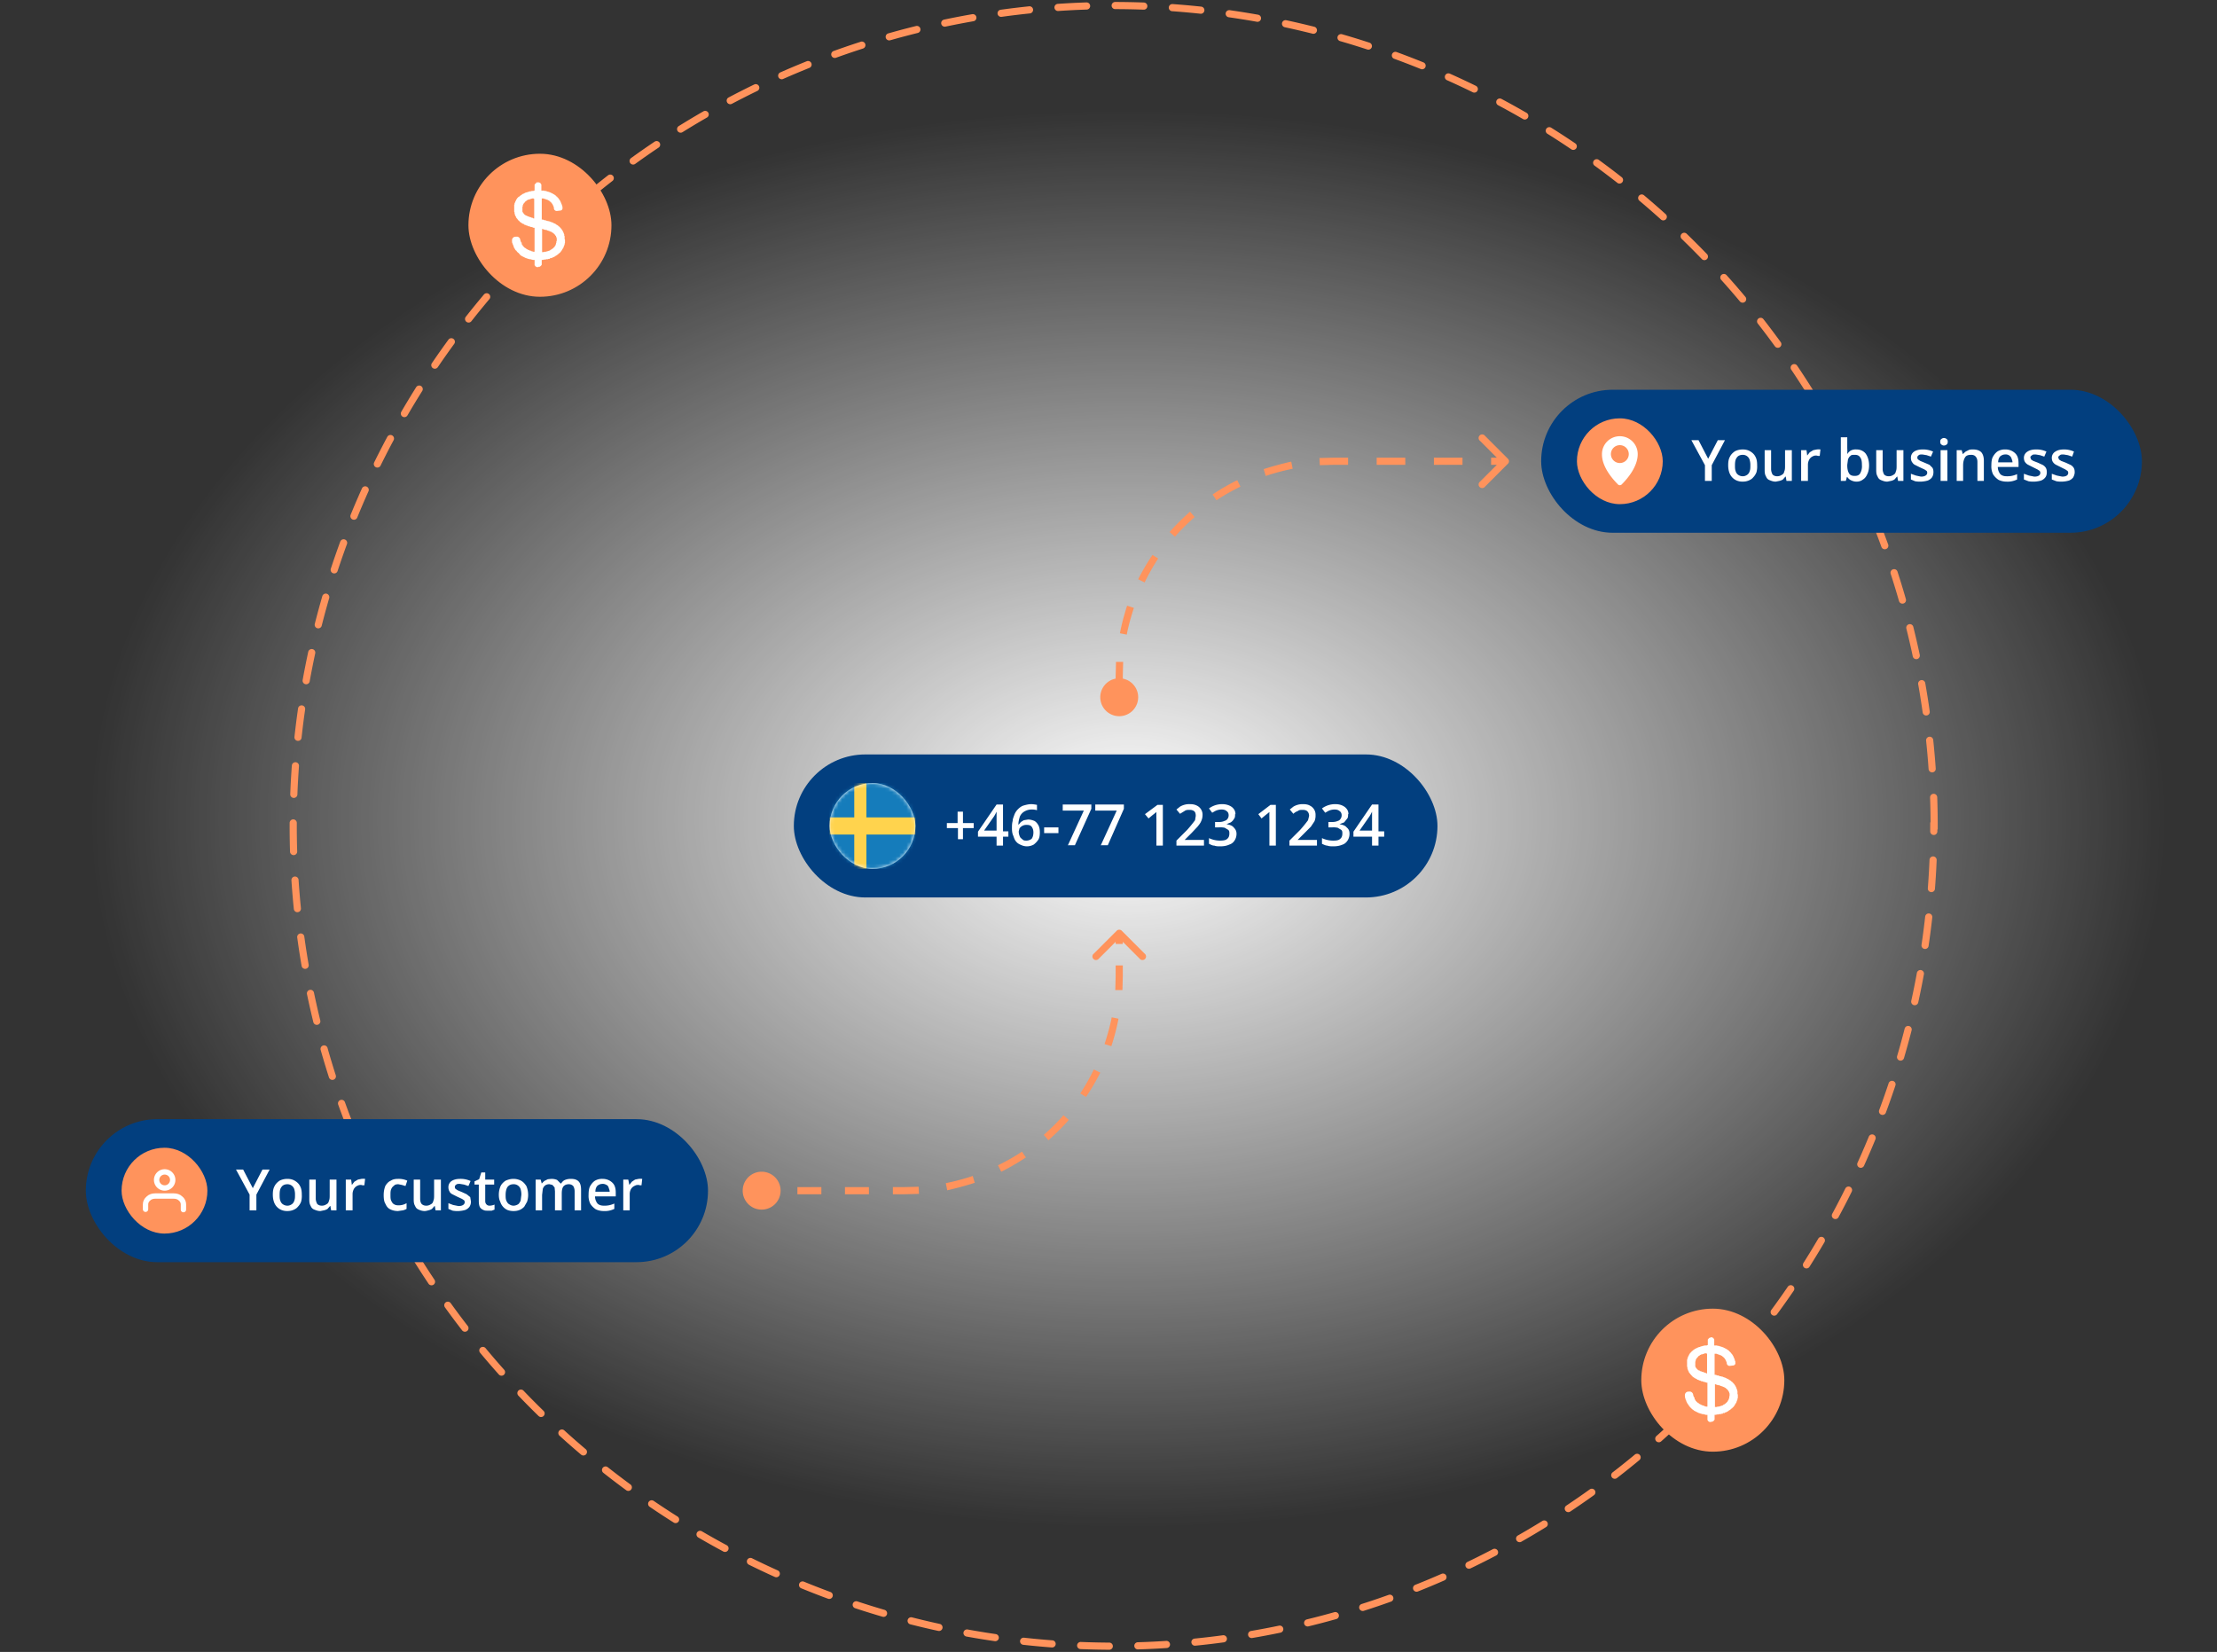 <svg width="620" height="462" viewBox="0 0 620 462" fill="none" xmlns="http://www.w3.org/2000/svg"><rect x="0" y="0" width="620" height="462" fill="#333333" stroke="none"/><g id="Sharedcost-Nodes"><ellipse id="white-glow" cx="315.5" cy="229" rx="290.5" ry="199" fill="url(#paint0_radial_7509_304585)"/><path id="Ellipse 2100" d="M540.9 231A229.4 229.4 0 1 0 82 231a229.4 229.4 0 0 0 458.8 0Z" stroke="#FF935C" stroke-width="2" stroke-linecap="round" stroke-dasharray="8 8"/><path id="Vector 797" d="M218.3 333a5.3 5.3 0 1 0-10.6 0 5.3 5.3 0 0 0 10.6 0Zm95.4-72.7a1 1 0 0 0-1.4 0l-6.4 6.4a1 1 0 1 0 1.4 1.4l5.7-5.7 5.7 5.7a1 1 0 1 0 1.4-1.4l-6.4-6.4Zm-1.7.7v3h2v-3h-2Zm0 9v3h2v-3h-2Zm0 3-.1 3.9h2l.1-3.9h-2Zm-1.1 11.5c-.5 2.6-1.2 5-2 7.5l1.9.6c.8-2.5 1.5-5 2-7.7l-2-.4Zm-5 14.6a59 59 0 0 1-3.8 6.7l1.6 1a61 61 0 0 0 4-6.8l-1.8-.9Zm-8.5 12.8c-1.7 2-3.6 3.8-5.5 5.5l1.3 1.5c2-1.8 4-3.7 5.7-5.7l-1.5-1.3Zm-11.6 10.2a59 59 0 0 1-6.7 3.8l.9 1.8a61 61 0 0 0 6.9-4l-1.1-1.6Zm-13.8 6.8c-2.4.8-5 1.5-7.5 2l.4 2c2.6-.6 5.2-1.3 7.7-2.1l-.6-2Zm-15.1 3-3.9.1v2l4-.1-.1-2Zm-3.9.1h-3.3v2h3.3v-2Zm-10 0h-6.7v2h6.7v-2Zm-13.3 0H223v2h6.7v-2Zm-13.4 0H213v2h3.3v-2Z" fill="#FF935C"/><path id="Vector 798" d="M421.7 129.7c.4-.4.4-1 0-1.4l-6.4-6.4a1 1 0 1 0-1.4 1.4l5.7 5.7-5.7 5.7a1 1 0 1 0 1.4 1.4l6.4-6.4Zm-114 65.3a5.3 5.3 0 1 0 10.6 0 5.3 5.3 0 0 0-10.6 0Zm6.3 0v-1.5h-2v1.5h2Zm0-4.5V189h-2v1.5h2Zm0-1.5.1-3.9h-2l-.1 3.9h2Zm1.1-11.5c.5-2.6 1.2-5 2-7.5l-1.9-.6c-.8 2.5-1.5 5-2 7.7l2 .4Zm5-14.6a59 59 0 0 1 3.8-6.7l-1.6-1a61 61 0 0 0-4 6.8l1.8.9Zm8.5-12.8c1.7-2 3.6-3.8 5.5-5.5l-1.3-1.5c-2 1.8-4 3.7-5.7 5.7l1.5 1.3Zm11.6-10.2a59 59 0 0 1 6.7-3.8l-.9-1.8a61 61 0 0 0-6.9 4l1.1 1.6Zm13.8-6.8c2.4-.8 5-1.5 7.5-2l-.4-2c-2.6.6-5.2 1.3-7.7 2.1l.6 2Zm15.1-3 3.9-.1v-2l-4 .1.1 2Zm3.9-.1h4v-2h-4v2Zm12 0h8v-2h-8v2Zm16 0h8v-2h-8v2Zm16 0h4v-2h-4v2Z" fill="#FF935C"/><g id="toll free"><rect x="222" y="211" width="180" height="40" rx="20" fill="#023F7F"/><g id="Cli-selector-content/Both"><g id="External"><g id="Icons / All flags not scalable"><rect id="Mask" x="232" y="219" width="24" height="24" rx="12" fill="white"/><mask id="mask0_7509_304585" style="mask-type:luminance" maskUnits="userSpaceOnUse" x="232" y="219" width="24" height="24"><rect id="Mask_2" x="232" y="219" width="24" height="24" rx="12" fill="white"/></mask><g mask="url(#mask0_7509_304585)"><rect id="Mask Copy" x="232" y="219" width="24" height="24" fill="#157CBB"/><path id="Rectangle 2" fill-rule="evenodd" clip-rule="evenodd" d="M232 233.4h6.9v9.6h3.4v-9.6H256v-4.8h-13.7V219h-3.4v9.6H232v4.8Z" fill="#FFD34D"/></g></g><path id="+46-77 123 1234" d="M269.3 230.2h3v1.4h-3v3.1h-1.4v-3.1h-3.1v-1.4h3V227h1.5v3.2ZM282 234h-1.5v2.5h-1.8V234h-5.2v-1.4l5.2-7.6h1.8v7.5h1.5v1.5Zm-3.3-1.5V227a12.6 12.6 0 0 1-.7 1.3l-2.8 4h3.5Zm4.3-.9c0-.6 0-1.3.2-2 0-.6.3-1.2.5-1.8.2-.5.5-1 1-1.5.4-.4.9-.8 1.5-1 .7-.2 1.4-.4 2.3-.4a10.6 10.6 0 0 1 1.5.2v1.5a4.6 4.6 0 0 0-1.4-.2 4 4 0 0 0-2.2.6 3 3 0 0 0-1.2 1.4c-.2.7-.4 1.4-.4 2.2h.1l.6-.7.8-.5 1.2-.2c.7 0 1.3.2 1.8.4.5.3.8.7 1.1 1.2.3.6.4 1.2.4 2s-.1 1.5-.4 2c-.4.6-.8 1-1.3 1.4a4 4 0 0 1-2 .5 4 4 0 0 1-1.6-.4c-.5-.2-1-.5-1.3-.9-.4-.4-.6-1-.8-1.6-.3-.6-.4-1.3-.4-2.2Zm4 3.5c.6 0 1.1-.2 1.5-.5.3-.4.5-1 .5-1.8 0-.7-.2-1.2-.5-1.6-.3-.4-.8-.5-1.4-.5a2.3 2.3 0 0 0-2 1l-.2.8a3.3 3.3 0 0 0 .5 1.8l.7.6c.3.2.6.2 1 .2Zm5-2.1v-1.6h4v1.6h-4Zm6.6 3.5 4.5-9.8h-5.9V225h8v1.2l-4.6 10.2h-2Zm9.2 0 4.5-9.8h-6V225h8v1.2l-4.5 10.2h-2Zm17.4 0h-1.8v-7.4a36 36 0 0 1 0-2 21.1 21.1 0 0 1-1 .8l-1.2 1-1-1.2 3.5-2.6h1.5v11.4Zm11.5 0H329v-1.4l3-3a37.2 37.2 0 0 0 2.2-2.7l.2-1.2c0-.6-.1-1-.4-1.3-.4-.3-.8-.4-1.3-.4s-1 0-1.4.3l-1.3.8-1-1.2 1-.8a5 5 0 0 1 2.8-.7c.7 0 1.3.1 1.9.4a2.8 2.8 0 0 1 1.6 2.7 4 4 0 0 1-.4 1.7c-.2.5-.6 1-1 1.5l-1.6 1.7-2 2h5.4v1.6Zm8.7-8.8c0 .5 0 1-.3 1.3-.2.4-.5.7-.9 1l-1.2.5c1 .2 1.6.4 2 .9.5.5.8 1 .8 1.8 0 .7-.2 1.3-.5 1.8s-.8 1-1.5 1.2c-.6.3-1.5.5-2.5.5-.6 0-1.2 0-1.7-.2-.6 0-1-.3-1.5-.5v-1.6a7.3 7.3 0 0 0 3 .7c1 0 1.7-.1 2.1-.5.4-.3.6-.8.6-1.5 0-.4 0-.7-.3-1l-1-.6a6 6 0 0 0-1.7-.1h-1v-1.5h1c.7 0 1.2-.1 1.6-.3.4-.1.7-.3.9-.6.2-.3.3-.6.3-1 0-.5-.2-.9-.5-1.1-.3-.3-.8-.5-1.4-.5a4 4 0 0 0-2 .5l-.7.4-.9-1.2a6.2 6.2 0 0 1 3.7-1.2c1.1 0 2 .3 2.7.8.6.5 1 1.1 1 2Zm11.4 8.8H355v-7.4a36 36 0 0 1 0-2 21.1 21.1 0 0 1-1 .8l-1.2 1-.9-1.2 3.4-2.6h1.5v11.4Zm11.5 0h-7.7v-1.4l3-3a37.2 37.2 0 0 0 2.2-2.7l.3-1.2c0-.6-.2-1-.5-1.3-.3-.3-.8-.4-1.3-.4s-1 0-1.3.3c-.5.2-.9.4-1.3.8l-1-1.2 1-.8a5 5 0 0 1 2.7-.7c.7 0 1.4.1 1.9.4a2.8 2.8 0 0 1 1.6 2.7 4 4 0 0 1-.3 1.7l-1 1.5-1.7 1.7-2 2h5.4v1.6Zm8.7-8.8c0 .5 0 1-.3 1.3l-.8 1-1.3.5c1 .2 1.6.4 2 .9.6.5.8 1 .8 1.8 0 .7-.2 1.3-.5 1.8s-.8 1-1.4 1.2c-.7.3-1.5.5-2.6.5-.6 0-1.2 0-1.7-.2-.5 0-1-.3-1.5-.5v-1.6a7.3 7.3 0 0 0 3.1.7c1 0 1.6-.1 2-.5.4-.3.6-.8.6-1.5 0-.4 0-.7-.3-1l-1-.6a6 6 0 0 0-1.6-.1h-1v-1.5h1c.6 0 1.2-.1 1.6-.3.4-.1.6-.3.8-.6.2-.3.3-.6.3-1 0-.5-.2-.9-.5-1.1-.3-.3-.8-.5-1.4-.5a4 4 0 0 0-2 .5l-.7.4-.9-1.2a6.2 6.2 0 0 1 3.7-1.2c1.2 0 2 .3 2.7.8.6.5 1 1.1 1 2Zm10 6.3h-1.5v2.5h-1.8V234h-5.2v-1.4l5.2-7.6h1.8v7.5h1.6v1.5Zm-3.3-1.5V227a12.7 12.7 0 0 1-.7 1.3l-2.8 4h3.5Z" fill="white"/></g></g></g><g id="CLI selector row-new"><rect x="431" y="109" width="168" height="40" rx="20" fill="#023F7F"/><g id="External_2"><g id="FLAG caller ID"><g id="FLAG TEST"><rect id="Mask_3" x="441" y="117" width="24" height="24" rx="12" fill="#FF935C"/><path id="Tag" fill-rule="evenodd" clip-rule="evenodd" d="M448 127a5 5 0 0 1 5-5 5 5 0 0 1 5 5c0 3.6-3 7-4.4 8.4-.3.4-.9.4-1.2 0-1.4-1.4-4.4-4.8-4.4-8.3Zm5 2.5a2.5 2.5 0 1 0 0-5 2.5 2.5 0 0 0 0 5Z" fill="white"/></g></g><path id="Your business" d="m477.7 128.3 2.7-5.2h2l-3.7 7v4.4h-1.9v-4.4l-3.8-7h2l2.7 5.2Zm13.7 1.9a6 6 0 0 1-.2 1.9c-.2.5-.5 1-.9 1.4-.3.4-.8.7-1.3.9-.5.2-1 .3-1.7.3-.6 0-1.1-.1-1.6-.3a3.7 3.7 0 0 1-2.1-2.3c-.2-.6-.3-1.2-.3-2 0-.9.1-1.7.5-2.4.3-.6.8-1.1 1.4-1.5.6-.3 1.3-.5 2.2-.5.8 0 1.5.2 2 .5.7.4 1.2.9 1.5 1.5.4.7.5 1.5.5 2.5Zm-6.2 0c0 .6 0 1.1.2 1.6.1.4.4.8.7 1 .3.2.7.4 1.3.4.5 0 .9-.2 1.2-.4.3-.2.6-.6.7-1 .2-.5.2-1 .2-1.6a5 5 0 0 0-.2-1.6 2 2 0 0 0-.7-1 2 2 0 0 0-1.2-.4c-.8 0-1.4.3-1.7.8-.4.5-.5 1.2-.5 2.2Zm15.9-4.3v8.6h-1.5l-.2-1.2h-.1l-.7.8a3 3 0 0 1-1 .4l-1 .2c-.7 0-1.2-.2-1.7-.4s-.8-.5-1-1c-.3-.5-.4-1-.4-1.8v-5.6h1.8v5.3c0 .6.2 1.1.4 1.5.3.3.7.5 1.3.5.6 0 1-.2 1.3-.4.4-.2.6-.5.7-1 .2-.4.2-1 .2-1.6v-4.3h1.9Zm7-.2a5.2 5.2 0 0 1 1 0l-.2 1.8h-.5l-.4-.1c-.3 0-.6 0-1 .2a2.2 2.2 0 0 0-1.2 1.3 3 3 0 0 0-.2 1v4.6h-1.9v-8.6h1.5l.2 1.5.7-.9 1-.6 1-.2Zm8.5-3.4v3a15.6 15.6 0 0 1 0 1.7 3 3 0 0 1 1-1 3 3 0 0 1 1.6-.3c1 0 1.9.4 2.5 1.1.6.8 1 1.9 1 3.4 0 1-.2 1.8-.5 2.4-.3.7-.7 1.2-1.2 1.5-.5.4-1.1.6-1.8.6s-1.2-.2-1.6-.4c-.4-.2-.7-.5-1-.9h-.1l-.3 1.1h-1.4v-12.2h1.8Zm2.1 4.9c-.5 0-1 0-1.2.3-.3.2-.5.5-.7 1l-.2 1.5v.2c0 1 .2 1.7.5 2.2.3.5.8.7 1.6.7.7 0 1.2-.2 1.5-.7a4 4 0 0 0 .5-2.3c0-1-.1-1.7-.5-2.2-.3-.5-.8-.7-1.5-.7Zm13.6-1.3v8.6h-1.5l-.2-1.2h-.1l-.7.8a3 3 0 0 1-1 .4l-1 .2c-.7 0-1.2-.2-1.7-.4s-.8-.5-1-1c-.3-.5-.4-1-.4-1.8v-5.6h1.8v5.3c0 .6.2 1.1.4 1.5.3.3.7.5 1.3.5.6 0 1-.2 1.3-.4.4-.2.6-.5.7-1 .2-.4.2-1 .2-1.6v-4.3h1.9Zm8.4 6.1c0 .6-.1 1-.4 1.5-.3.4-.7.7-1.2.9a8 8 0 0 1-3.5.2l-1.2-.5v-1.6l1.4.5 1.4.3c.6 0 1-.1 1.3-.3a.9.9 0 0 0 .3-1.3l-.6-.4-1.3-.6-1.4-.7c-.4-.2-.6-.5-.8-.8-.2-.3-.3-.7-.3-1.2a2 2 0 0 1 .9-1.7c.6-.4 1.4-.6 2.4-.6a6.6 6.6 0 0 1 2.9.6l-.6 1.4-1.2-.4-1.2-.2c-.4 0-.8 0-1 .2-.3.2-.4.4-.4.6 0 .2 0 .4.2.6l.6.4 1.2.5 1.4.6.8.8c.2.3.3.7.3 1.2Zm3.9-6.1v8.6h-1.9v-8.6h1.9Zm-1-3.4c.3 0 .6.1.8.3.2.1.3.4.3.7 0 .4-.1.7-.3.8-.2.2-.5.3-.8.3-.2 0-.5-.1-.7-.3-.2-.1-.3-.4-.3-.8 0-.3.1-.6.3-.7.2-.2.5-.3.7-.3Zm8.1 3.2c1 0 1.7.2 2.3.7.5.5.8 1.3.8 2.5v5.6H553v-5.3c0-.7-.2-1.2-.5-1.5-.2-.3-.7-.5-1.2-.5-.9 0-1.5.2-1.8.8-.3.5-.5 1.2-.5 2.2v4.3h-1.8v-8.6h1.4l.3 1.1.8-.7 1-.5a4 4 0 0 1 1-.1Zm9.1 0a4 4 0 0 1 2 .5c.5.3 1 .7 1.3 1.3.3.6.4 1.3.4 2.1v1h-5.8c0 .8.3 1.5.7 2 .4.4 1 .6 1.8.6a6.4 6.4 0 0 0 2.9-.6v1.5a6 6 0 0 1-3 .6c-.8 0-1.6-.2-2.2-.5-.6-.4-1.1-.9-1.5-1.5a5 5 0 0 1-.5-2.5c0-1 .1-1.8.4-2.4.4-.7.8-1.2 1.4-1.6a4 4 0 0 1 2.1-.5Zm0 1.4c-.6 0-1 .2-1.4.5-.4.4-.6 1-.6 1.7h4c0-.5-.2-.8-.3-1.2a1.7 1.7 0 0 0-1.7-1Zm11.6 5c0 .5-.1 1-.4 1.4-.3.4-.7.7-1.2.9a8 8 0 0 1-3.5.2l-1.3-.5v-1.6l1.4.5 1.5.3c.6 0 1-.1 1.3-.3a.9.9 0 0 0 .2-1.3l-.6-.4-1.2-.6-1.4-.7c-.4-.2-.7-.5-.9-.8-.2-.3-.3-.7-.3-1.2a2 2 0 0 1 1-1.7c.6-.4 1.4-.6 2.4-.6a6.5 6.5 0 0 1 2.9.6l-.6 1.4-1.2-.4-1.2-.2c-.5 0-.8 0-1 .2-.3.2-.5.4-.5.6l.2.6.6.4 1.3.5 1.3.6c.4.2.7.5.9.8.2.3.3.7.3 1.2Zm7.8 0c0 .5-.2 1-.4 1.4-.3.4-.7.7-1.2.9a8 8 0 0 1-3.5.2l-1.3-.5v-1.6l1.4.5 1.5.3c.6 0 1-.1 1.3-.3a.9.9 0 0 0 .2-1.3l-.6-.4-1.2-.6-1.4-.7c-.4-.2-.7-.5-.9-.8-.2-.3-.3-.7-.3-1.2a2 2 0 0 1 1-1.7c.6-.4 1.4-.6 2.4-.6a6.5 6.5 0 0 1 2.8.6l-.5 1.4-1.2-.4-1.2-.2c-.5 0-.8 0-1 .2-.3.2-.5.4-.5.6l.2.6.6.4 1.3.5 1.3.6c.4.2.7.5.9.8.2.3.3.7.3 1.2Z" fill="white"/></g></g><g id="CLI selector row-new_2"><rect x="24" y="313" width="174" height="40" rx="20" fill="#023F7F"/><g id="External_3"><g id="FLAG caller ID_2"><g id="FLAG TEST_2"><rect id="Mask_4" x="34" y="321" width="24" height="24" rx="12" fill="#FF935C"/><g id="Icons/New sidebar/Identities"><g id="Section title/Icon/Identities"><g id="Group 222623"><path id="Vector" d="M48.3 330a2.2 2.2 0 1 0-4.5 0 2.2 2.2 0 0 0 4.5 0Z" stroke="white" stroke-width="1.5" stroke-linecap="round" stroke-linejoin="round"/><path id="Vector_2" d="M51.3 338.3v-1.5c0-.6-.3-1.2-.8-1.6-.5-.5-1.2-.7-1.9-.7h-5.2c-.7 0-1.4.2-1.9.7-.5.4-.8 1-.8 1.6v1.4" stroke="white" stroke-width="1.5" stroke-linecap="round" stroke-linejoin="round"/></g></g></g></g></g><path id="Your customer" d="m70.7 332.3 2.7-5.2h2l-3.7 7v4.4h-1.9v-4.4l-3.8-7h2l2.7 5.2Zm13.7 1.9a6 6 0 0 1-.2 1.9c-.2.5-.5 1-.9 1.4-.3.4-.8.7-1.3.9-.5.2-1 .3-1.7.3-.6 0-1.1-.1-1.6-.3a3.7 3.7 0 0 1-2.1-2.3c-.2-.6-.3-1.2-.3-2 0-.9.1-1.7.5-2.4.3-.6.8-1.1 1.4-1.5.6-.3 1.3-.5 2.2-.5.8 0 1.5.2 2 .5.7.4 1.2.9 1.5 1.5.4.7.5 1.5.5 2.5Zm-6.2 0c0 .6 0 1.1.2 1.6.1.4.4.8.7 1 .3.2.7.4 1.3.4.5 0 .9-.2 1.2-.4.3-.2.6-.6.7-1 .2-.5.2-1 .2-1.6a5 5 0 0 0-.2-1.6 2 2 0 0 0-.7-1 2 2 0 0 0-1.2-.4c-.8 0-1.4.3-1.7.8-.4.5-.5 1.2-.5 2.2Zm15.9-4.3v8.6h-1.5l-.2-1.2h-.1l-.7.8a3 3 0 0 1-1 .4l-1 .2c-.7 0-1.2-.2-1.7-.4s-.8-.5-1-1c-.3-.5-.4-1-.4-1.8v-5.6h1.8v5.3c0 .6.2 1.1.4 1.5.3.3.7.5 1.3.5.6 0 1-.2 1.3-.4.4-.2.6-.5.7-1 .2-.4.2-1 .2-1.6v-4.3h1.9Zm7-.2a5.2 5.2 0 0 1 1 0l-.2 1.8h-.5l-.4-.1c-.3 0-.6 0-1 .2a2.2 2.2 0 0 0-1.2 1.3 3 3 0 0 0-.2 1v4.6h-1.9v-8.6h1.5l.2 1.5.7-.9 1-.6 1-.2Zm10.2 9c-.9 0-1.6-.2-2.2-.5-.6-.3-1-.8-1.3-1.5-.4-.6-.5-1.5-.5-2.5s.2-1.9.5-2.6c.4-.6.8-1.1 1.5-1.4.6-.4 1.3-.5 2.1-.5a5.8 5.8 0 0 1 2.5.5l-.5 1.5-1-.3-1-.2c-.5 0-1 .1-1.2.4a2 2 0 0 0-.8 1c-.2.4-.2 1-.2 1.6 0 .6 0 1.2.2 1.6.2.4.4.8.8 1 .3.2.7.3 1.2.3a4.3 4.3 0 0 0 2.3-.6v1.6a4 4 0 0 1-1 .4l-1.4.2Zm12-8.8v8.6h-1.5l-.2-1.2h-.1l-.7.8a3 3 0 0 1-1 .4 4 4 0 0 1-1 .2c-.7 0-1.3-.2-1.7-.4-.5-.2-.8-.5-1-1-.3-.5-.4-1-.4-1.8v-5.6h1.8v5.3c0 .6.1 1.1.4 1.5.3.3.7.5 1.3.5.6 0 1-.2 1.3-.4.4-.2.6-.5.7-1 .2-.4.2-1 .2-1.6v-4.3h1.9Zm8.4 6.1c0 .6-.1 1-.4 1.5-.3.4-.7.7-1.2.9a8 8 0 0 1-3.5.2l-1.2-.5v-1.6l1.3.5 1.5.3c.6 0 1-.1 1.3-.3a.9.9 0 0 0 .3-1.3l-.6-.4-1.3-.6-1.4-.7c-.4-.2-.7-.5-.8-.8-.2-.3-.3-.7-.3-1.2a2 2 0 0 1 .9-1.7c.6-.4 1.4-.6 2.4-.6a6.6 6.6 0 0 1 2.9.6l-.6 1.4-1.2-.4-1.2-.2c-.4 0-.8 0-1 .2-.3.2-.4.4-.4.6 0 .2 0 .4.2.6l.6.4 1.2.5 1.3.6 1 .8.2 1.2Zm5.2 1.2a4 4 0 0 0 1.4-.3v1.4l-.8.3h-1c-.5 0-1 0-1.3-.2a2 2 0 0 1-1-.8c-.2-.4-.3-1-.3-1.7v-4.6h-1.2v-.9l1.3-.6.6-1.9h1.1v2h2.5v1.4h-2.5v4.6c0 .4.1.7.4 1 .2.2.5.3.8.3Zm10.8-3a6 6 0 0 1-.3 1.9l-.8 1.4c-.4.4-.8.7-1.3.9-.5.2-1 .3-1.7.3-.6 0-1.2-.1-1.7-.3a3.7 3.7 0 0 1-2-2.3c-.3-.6-.4-1.2-.4-2 0-.9.2-1.7.5-2.4.3-.6.8-1.1 1.4-1.5.7-.3 1.4-.5 2.2-.5.8 0 1.5.2 2.1.5.7.4 1.1.9 1.5 1.5.3.7.5 1.5.5 2.5Zm-6.3 0c0 .6 0 1.1.2 1.6.2.4.4.8.8 1 .3.2.7.4 1.2.4s1-.2 1.3-.4c.3-.2.5-.6.7-1l.2-1.6a5 5 0 0 0-.2-1.6 2 2 0 0 0-.7-1 2 2 0 0 0-1.3-.4c-.8 0-1.3.3-1.7.8-.3.5-.5 1.2-.5 2.2Zm18.2-4.5c1 0 1.7.2 2.2.7.5.5.7 1.3.7 2.4v5.7h-1.8v-5.3c0-.7-.2-1.2-.4-1.5-.3-.3-.7-.5-1.2-.5-.7 0-1.2.2-1.6.7-.3.5-.4 1.1-.4 2v4.6h-1.9v-5.3l-.1-1.1-.6-.7-.8-.2a2 2 0 0 0-1.2.3 2 2 0 0 0-.7 1l-.2 1.7v4.3h-1.8v-8.6h1.4l.3 1.1.7-.7 1-.5 1-.1c.6 0 1.1.1 1.6.3l1 1h.1c.3-.4.6-.8 1.1-1 .5-.2 1-.3 1.6-.3Zm9 0a4 4 0 0 1 1.9.5c.5.3 1 .7 1.3 1.3.3.6.4 1.3.4 2.1v1h-5.8c0 .8.3 1.5.7 2 .4.4 1 .6 1.8.6a6.4 6.4 0 0 0 2.9-.6v1.5a6 6 0 0 1-3 .6c-.8 0-1.6-.2-2.2-.5-.6-.4-1.1-.9-1.5-1.5a5 5 0 0 1-.5-2.5c0-1 .1-1.8.4-2.4.4-.7.8-1.2 1.4-1.6a4 4 0 0 1 2.1-.5Zm0 1.4c-.7 0-1.1.2-1.5.5-.4.4-.6 1-.6 1.7h4c0-.5-.2-.8-.3-1.2-.1-.3-.3-.6-.6-.7-.3-.2-.7-.3-1-.3Zm10-1.4a5.2 5.2 0 0 1 1 0l-.2 1.8h-.4l-.4-.1c-.3 0-.7 0-1 .2a2.2 2.2 0 0 0-1.3 1.3 3 3 0 0 0-.2 1v4.6h-1.8v-8.6h1.4l.3 1.5.7-.9.9-.6 1-.2Z" fill="white"/></g></g><g id="Frame 1000003069"><rect x="132" y="44" width="38" height="38" rx="19" fill="#FF935C"/><rect x="132" y="44" width="38" height="38" rx="19" stroke="#FF935C" stroke-width="2"/><path id="dollar" fill-rule="evenodd" clip-rule="evenodd" d="M150.6 51h.2l.1.1h.1v.1h.2v.2h.1v.1l.1.1v1.7h.8l.1.1h.4l.1.1h.2l.1.1h.2l.2.1h.1l.2.1h.1l.1.1h.1l.1.1h.1l.1.1h.1l.1.1h.1l.1.1.2.1.1.1h.1l.1.1v.1h.2v.1h.1v.2h.2l.1.2.1.1h.1v.1l.1.1.1.2h.1v.1l.1.1.1.2.1.1v.1l.1.1v.1l.1.2.1.2v.1l.1.1v.2l.1.1V57.7h.1v.4c.1.4-.2.8-.7.8l-.8.1a.8.8 0 0 1-.9-.7V58l-.1-.2v-.1l-.1-.1v-.2h-.1v-.2h-.1v-.1l-.1-.1-.1-.2-.1-.1-.1-.1-.1-.1-.1-.1-.2-.1v-.1l-.2-.1-.2-.1-.1-.1h-.2l-.1-.1h-.1l-.2-.1h-.1l-.2-.1h-.1l-.2-.1h-.5v5.9h.3l.3.1.2.1h.3l.2.1.2.1h.3l.2.1h.2l.2.1.2.1h.1l.2.1h.1l.2.1.3.2h.2v.1h.2v.1l.2.1.1.1h.1l.1.1.2.1.1.2h.2v.1l.1.1.1.1h.1v.2h.1l.2.2v.1h.1v.1l.1.1.1.2.1.1v.2h.1v.1l.1.1v.2l.1.1v.1l.1.2V66h.1V66.9l.1.1V68l-.1.1V68.4l-.1.2v.1l-.1.1v.1l-.1.2v.2h-.1v.1l-.1.1-.1.2-.1.1v.1l-.1.1-.1.2-.1.1-.1.1-.1.2h-.1v.1h-.1l-.1.1v.1h-.2v.1l-.1.1-.2.1v.1h-.1l-.1.1h-.1v.1h-.2v.1l-.2.1-.1.1h-.1l-.1.1h-.1l-.1.1h-.2l-.2.2h-.4l-.2.2H153.4l-.2.1h-.4l-.3.1h-.4l-.2.1h-.4V74.1h-.1v.1l-.1.1-.1.1-.1.1h-.1v.1H150.6v.1h-.6v-.1h-.1l-.1-.1h-.1v-.1l-.1-.1v-.1h-.1v-1.5h-.5l-.2-.1H148.6l-.2-.1h-.4l-.1-.1h-.2l-.2-.1h-.1l-.2-.1h-.1l-.2-.1-.2-.1-.2-.1-.2-.1-.2-.1-.2-.1-.2-.1v-.1h-.1l-.1-.1-.1-.1h-.1V71l-.2-.1-.1-.2h-.1l-.1-.1-.2-.2-.1-.1v-.1l-.1-.1h-.1V70h-.1l-.1-.2-.1-.1v-.1l-.1-.1-.1-.1v-.1l-.1-.1V69l-.1-.1v-.2l-.1-.1v-.1l-.1-.1v-.2l-.1-.1V68l-.1-.2V67.4c-.1-.6.3-1.2 1-1.2h.2c.5-.1 1 .3 1.1.8v.2l.1.1v.2l.1.1v.2h.2V68.3l.2.2.1.2v.1l.2.1v.1l.2.1v.1l.2.1.1.1h.1l.2.2.2.1.2.1.1.1h.2l.1.1.2.1h.2l.2.1.1.1h.2l.2.1h.4v-6.7h-.3l-.2-.1-.3-.1h-.2l-.2-.1-.3-.1h-.2l-.2-.1-.1-.1h-.2l-.2-.1-.2-.1h-.1l-.2-.1-.2-.2h-.2l-.1-.1-.2-.1-.1-.1-.2-.1-.1-.1-.2-.1v-.1l-.2-.2h-.1l-.1-.2-.1-.1-.1-.1-.1-.2h-.1v-.1l-.1-.1-.1-.1v-.2l-.1-.1-.1-.2-.1-.2v-.2l-.1-.1V59.4l-.1-.2V57.2h.1V56.8h.1v-.2l.1-.1v-.1l.1-.2.1-.1V56l.1-.2.1-.1v-.1h.1v-.2h.1l.1-.1.1-.1v-.1h.1l.1-.1V55h.1l.1-.1.2-.2h.1v-.1h.2v-.1h.1l.1-.1v-.1h.2v-.1h.2l.1-.1h.1l.1-.1h.1v-.1h.2l.2-.1h.2l.1-.1h.2l.1-.1h.2l.2-.1H148.5l.2-.1h.5l.1-.1h.2V51.6h.1v-.1l.1-.1.1-.1.1-.1h.1V51h.4V51h.1Zm.9 19.5h.6l.2-.1H152.7l.2-.1h.2l.1-.1h.2l.1-.1h.2l.1-.1h.1l.1-.2h.2l.2-.2.2-.1.2-.2.1-.1.1-.1.2-.2v-.2h.1l.1-.2v-.2h.1V68l.1-.2v-.4h.1V66.6l-.1-.1v-.2l-.1-.1V66h-.1l-.1-.2-.1-.1v-.1l-.2-.1-.1-.2h-.1l-.1-.1-.2-.2h-.2l-.1-.2h-.2l-.2-.1-.2-.1h-.1l-.2-.1h-.1l-.2-.1-.2-.1h-.3l-.3-.1-.3-.1-.3-.1v6.4Zm-2.2-15h-.5l-.2.1h-.1l-.2.1h-.2v.1H147.7v.1h-.1l-.2.1-.1.1-.1.1h-.1l-.1.1-.1.1-.1.1v.1h-.1v.1h-.1v.1h-.1v.1l-.1.1v.1h-.1v.2h-.1V57.7l-.1.1V59.2l.1.1v.1l.1.1v.1h.1v.1h.1v.1l.1.1.1.1.1.1h.1v.1h.1l.1.1h.2l.1.1.2.1h.1l.2.1.2.1h.2l.2.1.2.1h.2l.3.2h.2v-5.5h-.2Z" fill="white"/></g><g id="Frame 1000003068"><rect x="460" y="367" width="38" height="38" rx="19" fill="#FF935C"/><rect x="460" y="367" width="38" height="38" rx="19" stroke="#FF935C" stroke-width="2"/><path id="dollar_2" fill-rule="evenodd" clip-rule="evenodd" d="M478.6 374h.2l.1.1h.1v.1h.2v.2h.1v.1l.1.1v1.7h.8l.1.1h.4l.1.1h.2l.1.1h.2l.2.1h.1l.2.1h.1l.1.1h.1l.1.1h.1l.1.1h.1l.1.1h.1l.1.1.2.1.1.1h.1l.1.1v.1h.2v.1h.1v.2h.2l.1.2.1.1h.1v.1l.1.1.1.2h.1v.1l.1.1.1.2.1.1v.1l.1.1v.1l.1.2.1.2v.1l.1.1v.2l.1.1V380.7h.1v.4c.1.4-.2.8-.7.8l-.8.1a.8.8 0 0 1-.9-.7v-.2l-.1-.2v-.1l-.1-.1v-.2h-.1v-.2h-.1v-.1l-.1-.1-.1-.2-.1-.1-.1-.1-.1-.1-.1-.1-.2-.1v-.1l-.2-.1-.2-.1-.1-.1h-.2l-.1-.1h-.1l-.2-.1h-.1l-.2-.1h-.1l-.2-.1h-.5v5.9h.3l.3.1.2.1h.3l.2.1.2.1h.3l.2.1h.2l.2.1.2.1h.1l.2.1h.1l.2.1.3.2h.2v.1h.2v.1l.2.1.1.1h.1l.1.1.2.1.1.2h.2v.1l.1.1.1.1h.1v.2h.1l.2.2v.1h.1v.1l.1.1.1.2.1.1v.2h.1v.1l.1.1v.2l.1.1v.1l.1.2V389h.1V389.9l.1.1V391l-.1.1V391.4l-.1.2v.1l-.1.1v.1l-.1.2v.2h-.1v.1l-.1.1-.1.2-.1.1v.1l-.1.1-.1.2-.1.1-.1.1-.1.2h-.1v.1h-.1l-.1.1v.1h-.2v.1l-.1.1-.2.1v.1h-.1l-.1.1h-.1v.1h-.2v.1l-.2.1-.1.1h-.1l-.1.1h-.1l-.1.1h-.2l-.2.2h-.4l-.2.2H481.4l-.2.1h-.4l-.3.1h-.4l-.2.1h-.4V397.1h-.1v.1l-.1.1-.1.1-.1.1h-.1v.1H478.6v.1h-.6v-.1h-.1l-.1-.1h-.1v-.1l-.1-.1v-.1h-.1v-1.5h-.5l-.2-.1H476.6l-.2-.1h-.4l-.1-.1h-.2l-.2-.1h-.1l-.2-.1h-.1l-.2-.1-.2-.1-.2-.1-.2-.1-.2-.1-.2-.1-.2-.1v-.1h-.1l-.1-.1-.1-.1h-.1l-.1-.1v-.1h-.2v-.2h-.1l-.1-.1-.2-.2-.1-.1v-.1l-.1-.1h-.1v-.2h-.1l-.1-.2-.1-.1v-.1l-.1-.1-.1-.1v-.1l-.1-.1v-.1l-.1-.1v-.2l-.1-.1v-.1l-.1-.1v-.2l-.1-.1v-.2l-.1-.2V390.4c-.1-.6.3-1.2 1-1.2h.2c.5-.1 1 .3 1.1.8v.2l.1.1v.2l.1.1v.2h.2V391.3l.2.2.1.2v.1l.2.1v.1l.2.1v.1l.2.1.1.1h.1l.2.2.2.1.2.1.1.1h.2l.1.1.2.1h.2l.2.1.1.1h.2l.2.1h.4v-6.7h-.3l-.2-.1-.3-.1h-.2l-.2-.1-.3-.1h-.2l-.2-.1-.1-.1h-.2l-.2-.1-.2-.1h-.1l-.2-.1-.2-.2h-.2l-.1-.1-.2-.1-.1-.1-.2-.1-.1-.1-.2-.1v-.1l-.2-.2h-.1l-.1-.2-.1-.1-.1-.1-.1-.2h-.1v-.1l-.1-.1-.1-.1v-.2l-.1-.1-.1-.1v-.2l-.1-.1v-.2l-.1-.1V382.4l-.1-.2V380.2h.1V379.8h.1v-.2l.1-.1v-.1l.1-.2.1-.1v-.1l.1-.2.1-.1v-.1h.1v-.2h.1l.1-.1.1-.1v-.1h.1l.1-.1v-.1h.1l.1-.1.2-.2h.1v-.1h.2v-.1l.1-.1h.1v-.1h.2v-.1h.2l.1-.1h.1l.1-.1h.1l.1-.1h.1l.2-.1h.2l.1-.1h.2l.1-.1h.2l.2-.1H476.5l.1-.1H477.3l.1-.1h.2V374.6h.1v-.1l.1-.1.1-.1.1-.1h.1v-.1H478.4l.1-.1h.1Zm.9 19.5h.6l.2-.1H480.7l.2-.1h.2l.1-.1h.2l.1-.1h.2l.1-.1h.1l.1-.2h.2l.2-.2.2-.1.2-.2.1-.1.1-.1.1-.1.1-.2.1-.2h.1v-.2l.1-.2.1-.2v-.4l.1-.2v-.7l-.1-.1v-.2l-.1-.1v-.2h-.1l-.1-.2-.1-.1v-.1l-.2-.1-.1-.2h-.1l-.1-.1-.2-.2h-.2l-.1-.2h-.2l-.2-.1-.2-.1h-.1l-.2-.1h-.1l-.2-.1-.2-.1h-.3l-.3-.1-.3-.1-.3-.1v6.4Zm-2.2-15h-.5l-.2.1h-.1l-.2.1h-.2v.1H475.7v.1h-.1l-.2.1-.1.1-.1.1h-.1l-.1.1-.1.1-.1.1v.1h-.1v.1h-.1v.1h-.1v.1l-.1.1v.1h-.1v.2h-.1V380.7l-.1.1V382.2l.1.1v.1l.1.1v.1h.1v.1h.1v.1l.1.1.1.1.1.1h.1v.1h.1l.1.1h.2l.1.1.1.1h.2l.2.1.2.1h.2l.2.1.2.1h.2l.3.2h.2v-5.5h-.2Z" fill="white"/></g></g><defs><radialGradient id="paint0_radial_7509_304585" cx="0" cy="0" r="1" gradientUnits="userSpaceOnUse" gradientTransform="matrix(0 199 -290.5 0 315.5 229)"><stop stop-color="white"/><stop offset="1" stop-color="white" stop-opacity="0"/></radialGradient></defs></svg>